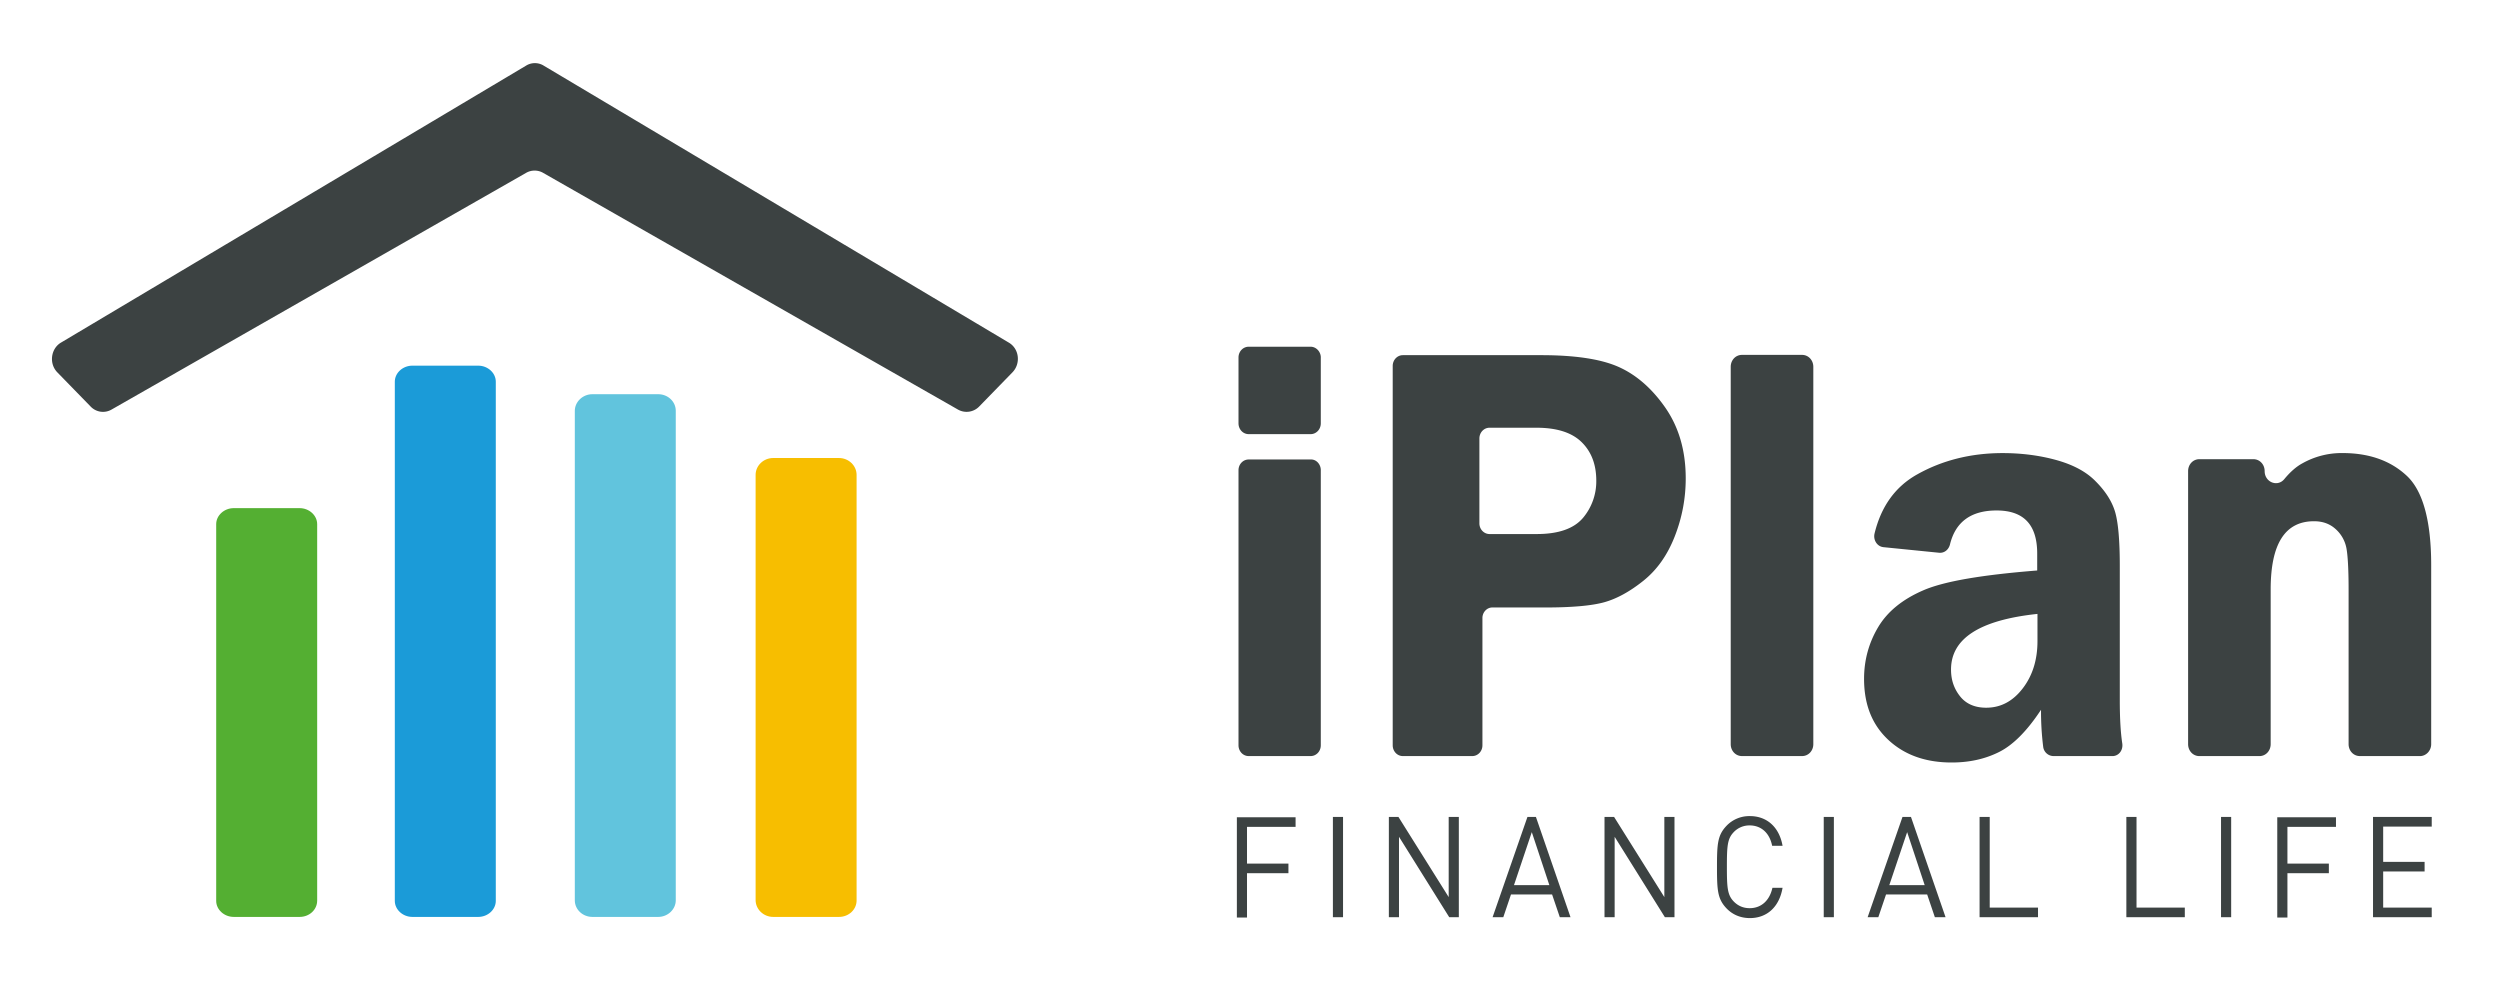 <svg width="107" height="42" viewBox="0 0 107 42" fill="none" xmlns="http://www.w3.org/2000/svg"><path d="M41.007 17.533 23.24 7.395a.733.733 0 0 0-.717 0L4.768 17.533a.73.73 0 0 1-.881-.125l-1.433-1.471c-.364-.374-.282-1.01.153-1.272l19.916-11.86a.716.716 0 0 1 .74 0l19.916 11.86c.446.262.517.898.153 1.272l-1.433 1.472a.75.75 0 0 1-.892.124Z" fill="#3C4242"/><path d="M20.468 39.244H17.65c-.411 0-.752-.312-.752-.686V16.336c0-.374.34-.686.752-.686h2.818c.411 0 .752.312.752.686v22.222c0 .374-.34.686-.752.686Z" fill="#1B9BD8"/><path d="M28.172 39.244h-2.819c-.41 0-.751-.312-.751-.71v-20.95c0-.387.34-.712.751-.712h2.819c.41 0 .751.312.751.711v20.95c0 .387-.34.711-.751.711Z" fill="#61C4DD"/><path d="M35.91 39.244h-2.818c-.411 0-.752-.324-.752-.723V20.326c0-.399.34-.723.752-.723h2.818c.411 0 .752.324.752.723v18.195c.011.399-.329.723-.752.723Z" fill="#F7BE00"/><path d="M12.823 39.244h-2.818c-.411 0-.752-.312-.752-.686V22.434c0-.374.341-.686.752-.686h2.818c.411 0 .752.312.752.686v16.112c0 .386-.329.698-.752.698Z" fill="#54AF32"/><path d="M56.53 15.301v2.818c0 .262-.199.462-.434.462h-2.653c-.247 0-.435-.212-.435-.462v-2.818c0-.262.2-.461.434-.461h2.654c.235 0 .435.212.435.461Zm0 4.826v11.772c0 .262-.199.461-.434.461h-2.653c-.247 0-.435-.212-.435-.461V20.127c0-.262.2-.461.434-.461h2.654c.235-.013.435.2.435.461ZM63.448 26.45v5.449c0 .262-.2.461-.435.461h-2.97c-.248 0-.435-.212-.435-.461V15.663c0-.262.2-.462.434-.462h5.93c1.421 0 2.513.162 3.265.486.751.325 1.433.898 2.02 1.734.587.835.892 1.846.892 3.055 0 .848-.153 1.671-.47 2.482-.317.81-.763 1.434-1.338 1.895-.576.462-1.14.773-1.68.923-.54.15-1.385.224-2.536.224h-2.231c-.247-.012-.446.2-.446.45Zm-.13-4.053c0 .261.2.46.435.46h2.02c.94 0 1.597-.236 1.984-.697a2.43 2.43 0 0 0 .564-1.584c0-.698-.211-1.247-.634-1.659-.423-.411-1.069-.61-1.926-.61h-2.008c-.247 0-.435.211-.435.46v3.63ZM74.075 31.85V15.7c0-.287.211-.511.481-.511h2.572c.27 0 .482.224.482.511v16.15c0 .286-.212.51-.482.51h-2.572c-.27 0-.481-.224-.481-.51ZM90.41 32.36h-2.525a.45.45 0 0 1-.435-.386 12.17 12.17 0 0 1-.094-1.596c-.599.91-1.197 1.509-1.796 1.808-.6.3-1.269.449-2.032.449-1.115 0-2.02-.324-2.713-.973-.692-.648-1.033-1.509-1.033-2.606 0-.798.2-1.534.599-2.207.4-.674 1.045-1.198 1.938-1.584.892-.387 2.513-.661 4.873-.848v-.723c0-1.235-.575-1.846-1.738-1.846-1.092 0-1.761.486-1.996 1.459-.059.225-.247.374-.47.35l-2.372-.238c-.27-.025-.446-.299-.388-.573.282-1.173.893-2.02 1.832-2.544 1.069-.599 2.29-.91 3.652-.91.81 0 1.586.1 2.302.299.716.2 1.28.498 1.68.91.398.399.68.823.821 1.272.141.449.212 1.235.212 2.344v5.762c0 .76.035 1.371.105 1.833.047.3-.152.549-.422.549Zm-3.206-6.085c-2.466.262-3.7 1.048-3.7 2.382 0 .449.13.823.388 1.147.258.324.634.486 1.116.486.622 0 1.139-.274 1.562-.823.422-.548.634-1.222.634-2.032v-1.16ZM103.574 32.36h-2.572c-.27 0-.482-.224-.482-.51v-6.623c0-.86-.035-1.459-.094-1.77a1.462 1.462 0 0 0-.458-.81c-.246-.225-.552-.338-.927-.338-1.245 0-1.856.973-1.856 2.918v6.622c0 .287-.211.512-.481.512h-2.572c-.27 0-.481-.225-.481-.512V20.165c0-.287.211-.512.481-.512h2.313c.27 0 .482.225.482.512 0 .473.552.698.845.336.259-.312.517-.536.775-.673a3.42 3.42 0 0 1 1.715-.437c1.139 0 2.055.325 2.748.973.693.648 1.045 1.933 1.045 3.828v7.657c0 .287-.223.512-.481.512ZM53.372 35.378v1.584h1.773v.411h-1.773v1.896h-.434v-4.29h2.513v.412h-2.079v-.013ZM57.048 39.256v-4.29h.434v4.29h-.434ZM62.027 39.256l-2.15-3.441v3.441h-.434v-4.29h.411l2.15 3.43v-3.43h.434v4.29h-.411ZM66.76 39.256l-.33-.972H64.67l-.329.972h-.458l1.491-4.29h.364l1.48 4.29h-.458Zm-1.199-3.641-.763 2.27h1.515l-.752-2.27ZM71.257 39.256l-2.15-3.441v3.441h-.434v-4.29h.411l2.15 3.43v-3.43h.434v4.29h-.411ZM74.897 39.294c-.423 0-.763-.162-1.01-.424-.376-.4-.4-.773-.4-1.758 0-.986.024-1.36.4-1.759a1.347 1.347 0 0 1 1.01-.424c.728 0 1.257.474 1.397 1.272h-.446c-.105-.536-.458-.873-.963-.873a.92.92 0 0 0-.693.3c-.258.274-.281.586-.281 1.471 0 .885.023 1.197.281 1.472.188.2.423.299.693.299.505 0 .858-.337.975-.873h.434c-.14.823-.669 1.297-1.397 1.297ZM78.056 39.256v-4.29h.434v4.29h-.434ZM82.812 39.256l-.329-.972h-1.761l-.33.972h-.457l1.491-4.29h.364l1.48 4.29h-.458Zm-1.186-3.641-.764 2.27h1.515l-.751-2.27ZM84.726 39.256v-4.29h.434v3.879h2.067v.411h-2.501ZM91.008 39.256v-4.29h.435v3.879h2.067v.411h-2.502ZM95.06 39.256v-4.29h.434v4.29h-.434ZM97.902 35.378v1.584h1.773v.411h-1.773v1.896h-.435v-4.29h2.513v.412h-2.078v-.013ZM101.565 39.256v-4.29h2.513v.412H102v1.509h1.773v.411H102v1.547h2.078v.411h-2.513Z" fill="#3C4242"/></svg>